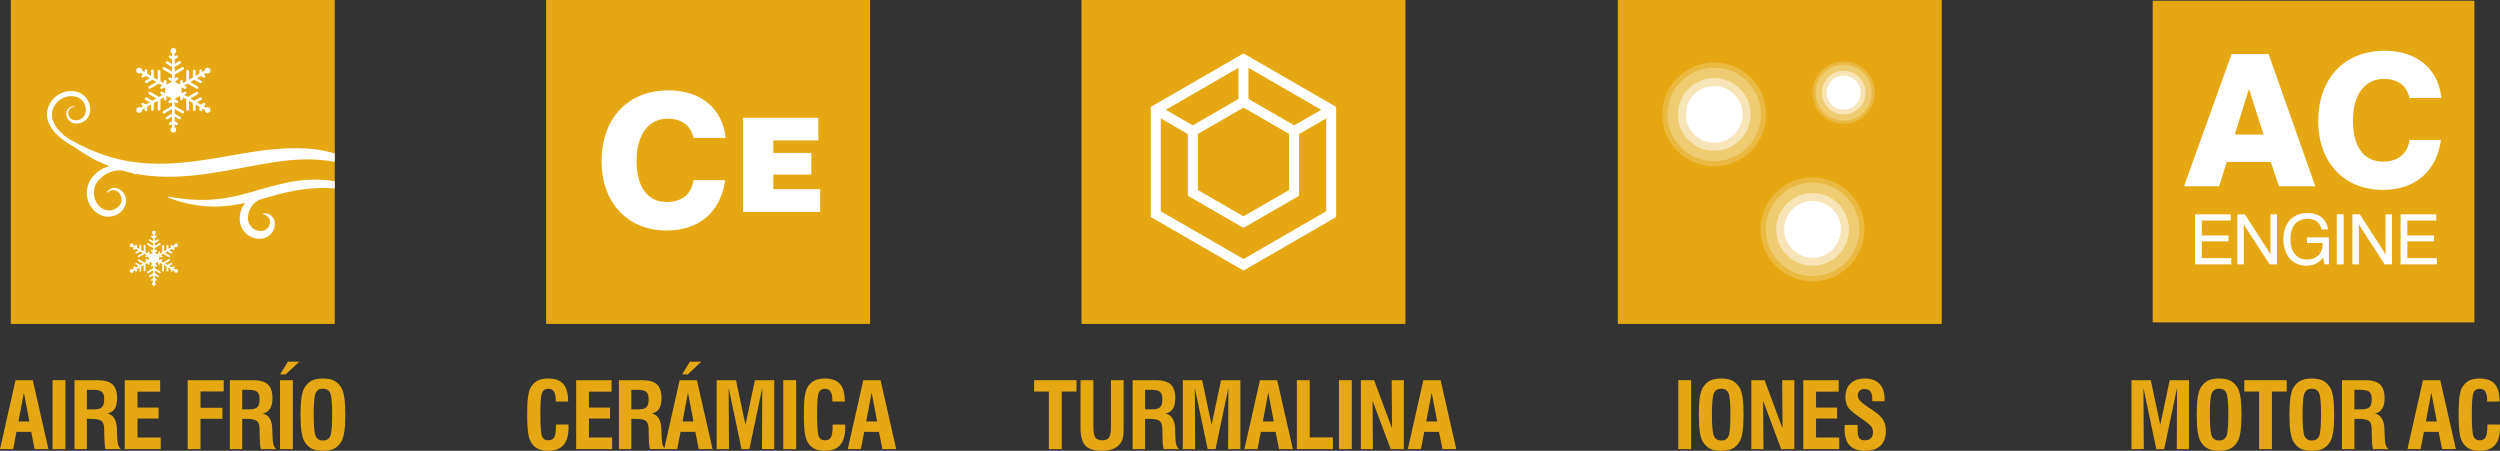 <!-- Generator: Adobe Illustrator 20.1.0, SVG Export Plug-In  -->
<svg version="1.1"
	 xmlns="http://www.w3.org/2000/svg" xmlns:xlink="http://www.w3.org/1999/xlink" xmlns:a="http://ns.adobe.com/AdobeSVGViewerExtensions/3.0/"
	 x="0px" y="0px" width="395.981px" height="71.404px" viewBox="0 0 395.981 71.404"
	 style="enable-background:new 0 0 395.981 71.404;" xml:space="preserve">
<rect x="0" y="0" width="395.981" height="71.404" fill="#333333" stroke="none"/>
<style type="text/css">
	.st0{fill:#E5A812;}
	.st1{fill:#FFFFFF;}
	.st2{fill:none;stroke:#FFFFFF;stroke-width:1.581;stroke-miterlimit:10;}
	.st3{opacity:0.2;}
	.st4{clip-path:url(#SVGID_20_);}
	.st5{clip-path:url(#SVGID_21_);fill:#FFFFFF;}
	.st6{opacity:0.25;}
	.st7{clip-path:url(#SVGID_22_);}
	.st8{clip-path:url(#SVGID_23_);fill:#FFFFFF;}
	.st9{opacity:0.5;}
	.st10{clip-path:url(#SVGID_24_);}
	.st11{clip-path:url(#SVGID_25_);fill:#FFFFFF;}
	.st12{clip-path:url(#SVGID_26_);}
	.st13{clip-path:url(#SVGID_27_);fill:#FFFFFF;}
	.st14{clip-path:url(#SVGID_28_);}
	.st15{clip-path:url(#SVGID_29_);fill:#FFFFFF;}
	.st16{clip-path:url(#SVGID_30_);}
	.st17{clip-path:url(#SVGID_31_);fill:#FFFFFF;}
	.st18{clip-path:url(#SVGID_32_);}
	.st19{clip-path:url(#SVGID_33_);fill:#FFFFFF;}
	.st20{clip-path:url(#SVGID_34_);}
	.st21{clip-path:url(#SVGID_35_);fill:#FFFFFF;}
	.st22{clip-path:url(#SVGID_36_);}
	.st23{clip-path:url(#SVGID_37_);fill:#FFFFFF;}
	.st24{fill:none;}
	.st25{clip-path:url(#SVGID_38_);fill:#FFFFFF;}
	.st26{clip-path:url(#SVGID_40_);}
	.st27{clip-path:url(#SVGID_42_);fill:#FFFFFF;}
	.st28{clip-path:url(#SVGID_44_);}
	.st29{clip-path:url(#SVGID_46_);fill:#FFFFFF;}
	.st30{clip-path:url(#SVGID_48_);}
	.st31{clip-path:url(#SVGID_50_);fill:#FFFFFF;}
	.st32{clip-path:url(#SVGID_52_);}
	.st33{clip-path:url(#SVGID_54_);fill:#FFFFFF;}
	.st34{clip-path:url(#SVGID_56_);}
	.st35{clip-path:url(#SVGID_58_);fill:#FFFFFF;}
	.st36{clip-path:url(#SVGID_60_);}
	.st37{clip-path:url(#SVGID_62_);fill:#FFFFFF;}
	.st38{clip-path:url(#SVGID_64_);}
	.st39{clip-path:url(#SVGID_66_);fill:#FFFFFF;}
	.st40{clip-path:url(#SVGID_68_);}
	.st41{clip-path:url(#SVGID_70_);fill:#FFFFFF;}
	.st42{clip-path:url(#SVGID_72_);}
	.st43{clip-path:url(#SVGID_74_);fill:#FFFFFF;}
	.st44{clip-path:url(#SVGID_76_);fill:#FFFFFF;}
</style>
<defs>
</defs>
<g>
	<g>
		<g>
			<rect x="86.504" class="st0" width="51.315" height="51.309"/>
			<g>
				<path class="st1" d="M105.579,36.508c-6.128,0-10.291-4.364-10.291-10.963c0-6.832,4.163-11.229,10.614-11.229
					c5.101,0,8.56,2.873,9.031,7.534h-5.075c-0.5-2.021-1.876-3.048-4.134-3.048c-2.929,0-4.897,2.432-4.897,6.684
					c0,4.222,1.823,6.506,4.752,6.506c2.432,0,3.93-1.198,4.279-3.456h5.015C114.14,33.605,110.736,36.508,105.579,36.508z"/>
			</g>
			<g>
				<path class="st1" d="M117.704,33.573V18.664h11.914v3.574h-7.128v1.981h6.023v3.423h-6.023v2.311h7.418v3.62H117.704z"/>
			</g>
		</g>
		<g>
			<path class="st0" d="M88.064,67.247h1.981c0,0.046,0,0.118,0.006,0.211c0.003,0.092,0.003,0.164,0.003,0.214
				c0,1.267-0.263,2.202-0.8,2.814c-0.53,0.612-1.343,0.918-2.442,0.918c-0.52,0-0.965-0.069-1.336-0.201
				c-0.375-0.138-0.698-0.345-0.968-0.629c-0.369-0.378-0.629-0.898-0.78-1.563c-0.148-0.658-0.227-1.813-0.227-3.459
				c0-1.122,0.046-2.021,0.135-2.685c0.092-0.665,0.227-1.159,0.418-1.485c0.296-0.5,0.658-0.862,1.093-1.089
				c0.434-0.224,0.994-0.339,1.666-0.339c1.109,0,1.912,0.289,2.416,0.869c0.507,0.576,0.757,1.504,0.763,2.778h-1.971v-0.263
				c0-0.589-0.095-1.03-0.286-1.323c-0.191-0.289-0.484-0.434-0.876-0.434c-0.487,0-0.819,0.201-1,0.606
				c-0.178,0.402-0.264,1.511-0.264,3.331c0,1.968,0.086,3.166,0.257,3.591c0.175,0.425,0.503,0.635,0.991,0.635
				c0.454,0,0.773-0.164,0.951-0.497c0.178-0.336,0.27-0.951,0.27-1.846V67.247z"/>
			<path class="st0" d="M91.26,71.141V60.217h5.608v1.817h-3.584v2.528h3.337v1.728h-3.337v3.008h3.67v1.843H91.26z"/>
			<path class="st0" d="M98.029,71.141V60.217h3.646c1.099,0,1.896,0.224,2.38,0.671c0.484,0.448,0.727,1.179,0.727,2.186
				c0,0.711-0.128,1.27-0.388,1.678c-0.264,0.411-0.645,0.652-1.152,0.724c0.968,0.253,1.468,1.066,1.514,2.445
				c0,0.059,0,0.109,0,0.142l0.056,1.448c0.017,0.408,0.069,0.741,0.155,0.987c0.086,0.25,0.217,0.461,0.395,0.642h-2.409
				c-0.059-0.184-0.099-0.401-0.125-0.648c-0.03-0.25-0.053-0.599-0.059-1.053l-0.026-1.146v-0.289c0-0.632-0.138-1.066-0.408-1.303
				c-0.27-0.237-0.816-0.356-1.645-0.356h-0.691v4.795H98.029z M99.998,64.835h1.165c0.592,0,1.001-0.115,1.234-0.352
				c0.227-0.237,0.345-0.662,0.345-1.271c0-0.543-0.125-0.925-0.378-1.142c-0.253-0.22-0.707-0.326-1.369-0.326h-0.997V64.835z"/>
			<path class="st0" d="M105.191,71.141l2.462-10.923h2.731l2.481,10.923h-2.192l-0.54-2.741h-2.34l-0.527,2.741H105.191z
				 M108.041,59.302l1.238-2.021h1.813l-2.162,2.021H108.041z M108.113,66.76h1.731l-0.876-4.584L108.113,66.76z"/>
			<path class="st0" d="M113.514,71.141V60.217h3.064l1.497,7.076l1.498-7.076h3.064v10.923h-1.945l0.043-9.686l-2.037,9.686h-1.247
				l-2.037-9.686l0.053,9.686H113.514z"/>
			<path class="st0" d="M124.069,71.141V60.217h2.04v10.923H124.069z"/>
			<path class="st0" d="M131.885,67.247h1.978c0,0.046,0.003,0.118,0.007,0.211c0.006,0.092,0.01,0.164,0.01,0.214
				c0,1.267-0.267,2.202-0.8,2.814c-0.53,0.612-1.343,0.918-2.442,0.918c-0.52,0-0.968-0.069-1.343-0.201
				c-0.375-0.138-0.691-0.345-0.961-0.629c-0.369-0.378-0.632-0.898-0.783-1.563c-0.148-0.658-0.224-1.813-0.224-3.459
				c0-1.122,0.043-2.021,0.131-2.685c0.092-0.665,0.231-1.159,0.421-1.485c0.293-0.5,0.658-0.862,1.093-1.089
				c0.434-0.224,0.987-0.339,1.666-0.339c1.106,0,1.912,0.289,2.416,0.869c0.503,0.576,0.757,1.504,0.76,2.778h-1.972v-0.263
				c0-0.589-0.095-1.03-0.286-1.323c-0.194-0.289-0.484-0.434-0.875-0.434c-0.487,0-0.82,0.201-0.997,0.606
				c-0.178,0.402-0.267,1.511-0.267,3.331c0,1.968,0.089,3.166,0.26,3.591c0.171,0.425,0.5,0.635,0.987,0.635
				c0.454,0,0.773-0.164,0.954-0.497c0.178-0.336,0.267-0.951,0.267-1.846V67.247z"/>
			<path class="st0" d="M134.278,71.141l2.462-10.923h2.732l2.481,10.923h-2.189l-0.54-2.741h-2.34l-0.527,2.741H134.278z
				 M137.2,66.76h1.731l-0.869-4.584L137.2,66.76z"/>
		</g>
	</g>
	<line class="st2" x1="189.602" y1="30.15" x2="183.069" y2="33.921"/>
	<line class="st2" x1="196.957" y1="34.395" x2="196.957" y2="41.942"/>
	<line class="st2" x1="204.313" y1="30.15" x2="210.846" y2="33.921"/>
	<g>
		<g>
			<rect x="171.303" class="st0" width="51.309" height="51.309"/>
			<polygon class="st2" points="210.846,33.921 196.957,41.942 183.069,33.921 183.069,17.39 196.957,9.37 210.846,17.39 			"/>
			<polygon class="st2" points="204.974,30.555 196.957,35.179 188.94,30.555 188.94,20.757 196.957,16.13 204.974,20.757 			"/>
			<line class="st2" x1="204.313" y1="21.159" x2="210.846" y2="17.39"/>
			<line class="st2" x1="196.957" y1="16.916" x2="196.957" y2="9.37"/>
			<line class="st2" x1="189.602" y1="21.159" x2="183.069" y2="17.39"/>
		</g>
		<g>
			<path class="st0" d="M166.136,71.141v-9.12h-2.337v-1.804h6.714v1.804h-2.343v9.12H166.136z"/>
			<path class="st0" d="M171.148,60.217h2.037v7.366c0,0.839,0.102,1.408,0.306,1.711c0.207,0.296,0.569,0.448,1.096,0.448
				c0.52,0,0.882-0.151,1.083-0.454c0.201-0.303,0.299-0.882,0.299-1.738v-7.333h2.008v7.54c0,0.734-0.039,1.267-0.125,1.606
				c-0.079,0.339-0.217,0.635-0.415,0.892c-0.29,0.382-0.678,0.672-1.162,0.862c-0.484,0.191-1.053,0.286-1.715,0.286
				c-1.251,0-2.133-0.273-2.646-0.813c-0.51-0.54-0.767-1.485-0.767-2.834V60.217z"/>
			<path class="st0" d="M179.399,71.141V60.217h3.647c1.099,0,1.896,0.224,2.383,0.671c0.481,0.448,0.724,1.179,0.724,2.186
				c0,0.711-0.132,1.27-0.388,1.678c-0.263,0.411-0.645,0.652-1.152,0.724c0.964,0.253,1.468,1.066,1.514,2.445
				c0,0.059,0,0.109,0,0.142l0.053,1.448c0.023,0.408,0.072,0.741,0.158,0.987c0.086,0.25,0.217,0.461,0.395,0.642h-2.409
				c-0.056-0.184-0.099-0.401-0.128-0.648c-0.03-0.25-0.049-0.599-0.056-1.053l-0.026-1.146v-0.289c0-0.632-0.138-1.066-0.408-1.303
				c-0.267-0.237-0.816-0.356-1.646-0.356h-0.691v4.795H179.399z M181.367,64.835h1.168c0.589,0,1.001-0.115,1.228-0.352
				c0.234-0.237,0.349-0.662,0.349-1.271c0-0.543-0.128-0.925-0.378-1.142c-0.25-0.22-0.708-0.326-1.369-0.326h-0.997V64.835z"/>
			<path class="st0" d="M187.35,71.141V60.217h3.061l1.494,7.076l1.501-7.076h3.061v10.923h-1.942l0.043-9.686l-2.037,9.686h-1.247
				l-2.034-9.686l0.049,9.686H187.35z"/>
			<path class="st0" d="M197.105,71.141l2.462-10.923h2.728l2.485,10.923h-2.192l-0.54-2.741h-2.343l-0.523,2.741H197.105z
				 M200.025,66.76h1.731l-0.872-4.584L200.025,66.76z"/>
			<path class="st0" d="M205.412,71.141V60.217h2.04v9.064h3.67v1.859H205.412z"/>
			<path class="st0" d="M212.08,71.141V60.217h2.034v10.923H212.08z"/>
			<path class="st0" d="M215.552,71.141V60.217h2.09l2.847,7.642l-0.056-7.642h1.922v10.923h-2.08l-2.867-7.652l0.056,7.652H215.552
				z"/>
			<path class="st0" d="M222.987,71.141l2.462-10.923h2.732l2.482,10.923h-2.192l-0.54-2.741h-2.34l-0.523,2.741H222.987z
				 M225.909,66.76h1.731l-0.872-4.584L225.909,66.76z"/>
		</g>
	</g>
	<g>
		<g>
			<rect x="256.25" class="st0" width="51.306" height="51.309"/>
			<g class="st3">
				<g>
					<defs>
						<rect id="SVGID_18_" x="278.873" y="28.109" width="16.442" height="16.442"/>
					</defs>
					<clipPath id="SVGID_20_">
						<use xlink:href="#SVGID_18_"  style="overflow:visible;"/>
					</clipPath>
					<g class="st4">
						<defs>
							<rect id="SVGID_19_" x="278.873" y="28.109" width="16.442" height="16.442"/>
						</defs>
						<clipPath id="SVGID_21_">
							<use xlink:href="#SVGID_19_"  style="overflow:visible;"/>
						</clipPath>
						<path class="st5" d="M295.316,36.33c0,4.539-3.68,8.221-8.218,8.221c-4.545,0-8.228-3.683-8.228-8.221
							c0-4.545,3.683-8.221,8.228-8.221C291.636,28.109,295.316,31.786,295.316,36.33"/>
					</g>
				</g>
			</g>
			<g class="st6">
				<g>
					<defs>
						<rect id="SVGID_16_" x="279.686" y="28.919" width="14.82" height="14.823"/>
					</defs>
					<clipPath id="SVGID_22_">
						<use xlink:href="#SVGID_16_"  style="overflow:visible;"/>
					</clipPath>
					<g class="st7">
						<defs>
							<rect id="SVGID_17_" x="279.686" y="28.919" width="14.82" height="14.823"/>
						</defs>
						<clipPath id="SVGID_23_">
							<use xlink:href="#SVGID_17_"  style="overflow:visible;"/>
						</clipPath>
						<path class="st8" d="M294.506,36.33c0,4.094-3.321,7.412-7.408,7.412c-4.101,0-7.418-3.318-7.418-7.412
							c0-4.094,3.318-7.412,7.418-7.412C291.186,28.919,294.506,32.236,294.506,36.33"/>
					</g>
				</g>
			</g>
			<g class="st9">
				<g>
					<defs>
						<rect id="SVGID_14_" x="281.338" y="30.574" width="11.512" height="11.516"/>
					</defs>
					<clipPath id="SVGID_24_">
						<use xlink:href="#SVGID_14_"  style="overflow:visible;"/>
					</clipPath>
					<g class="st10">
						<defs>
							<rect id="SVGID_15_" x="281.338" y="30.574" width="11.512" height="11.516"/>
						</defs>
						<clipPath id="SVGID_25_">
							<use xlink:href="#SVGID_15_"  style="overflow:visible;"/>
						</clipPath>
						<path class="st11" d="M292.851,36.33c0,3.176-2.577,5.76-5.753,5.76c-3.186,0-5.763-2.584-5.763-5.76
							c0-3.182,2.577-5.756,5.763-5.756C290.274,30.574,292.851,33.148,292.851,36.33"/>
					</g>
				</g>
			</g>
			<path class="st1" d="M291.587,36.33c0,2.482-2.014,4.496-4.489,4.496c-2.485,0-4.496-2.014-4.496-4.496
				c0-2.481,2.011-4.492,4.496-4.492C289.573,31.838,291.587,33.849,291.587,36.33"/>
			<g class="st3">
				<g>
					<defs>
						<rect id="SVGID_12_" x="287.098" y="9.745" width="9.86" height="9.86"/>
					</defs>
					<clipPath id="SVGID_26_">
						<use xlink:href="#SVGID_12_"  style="overflow:visible;"/>
					</clipPath>
					<g class="st12">
						<defs>
							<rect id="SVGID_13_" x="287.098" y="9.745" width="9.86" height="9.86"/>
						</defs>
						<clipPath id="SVGID_27_">
							<use xlink:href="#SVGID_13_"  style="overflow:visible;"/>
						</clipPath>
						<path class="st13" d="M296.958,14.672c0,2.722-2.211,4.933-4.933,4.933s-4.927-2.211-4.927-4.933s2.205-4.927,4.927-4.927
							S296.958,11.95,296.958,14.672"/>
					</g>
				</g>
			</g>
			<g class="st6">
				<g>
					<defs>
						<rect id="SVGID_10_" x="287.578" y="10.229" width="8.893" height="8.889"/>
					</defs>
					<clipPath id="SVGID_28_">
						<use xlink:href="#SVGID_10_"  style="overflow:visible;"/>
					</clipPath>
					<g class="st14">
						<defs>
							<rect id="SVGID_11_" x="287.578" y="10.229" width="8.893" height="8.889"/>
						</defs>
						<clipPath id="SVGID_29_">
							<use xlink:href="#SVGID_11_"  style="overflow:visible;"/>
						</clipPath>
						<path class="st15" d="M296.471,14.672c0,2.455-1.988,4.446-4.45,4.446c-2.449,0-4.443-1.991-4.443-4.446
							c0-2.452,1.994-4.443,4.443-4.443C294.483,10.229,296.471,12.22,296.471,14.672"/>
					</g>
				</g>
			</g>
			<g class="st9">
				<g>
					<defs>
						<rect id="SVGID_8_" x="288.575" y="11.222" width="6.902" height="6.902"/>
					</defs>
					<clipPath id="SVGID_30_">
						<use xlink:href="#SVGID_8_"  style="overflow:visible;"/>
					</clipPath>
					<g class="st16">
						<defs>
							<rect id="SVGID_9_" x="288.575" y="11.222" width="6.902" height="6.902"/>
						</defs>
						<clipPath id="SVGID_31_">
							<use xlink:href="#SVGID_9_"  style="overflow:visible;"/>
						</clipPath>
						<path class="st17" d="M295.477,14.672c0,1.909-1.543,3.452-3.452,3.452c-1.906,0-3.449-1.544-3.449-3.452
							c0-1.906,1.544-3.449,3.449-3.449C293.934,11.222,295.477,12.766,295.477,14.672"/>
					</g>
				</g>
			</g>
			<path class="st1" d="M294.72,14.672c0,1.484-1.208,2.695-2.695,2.695c-1.491,0-2.695-1.211-2.695-2.695
				c0-1.488,1.204-2.692,2.695-2.692C293.512,11.979,294.72,13.184,294.72,14.672"/>
			<g class="st3">
				<g>
					<defs>
						<rect id="SVGID_6_" x="263.297" y="9.903" width="16.442" height="16.442"/>
					</defs>
					<clipPath id="SVGID_32_">
						<use xlink:href="#SVGID_6_"  style="overflow:visible;"/>
					</clipPath>
					<g class="st18">
						<defs>
							<rect id="SVGID_7_" x="263.297" y="9.903" width="16.442" height="16.442"/>
						</defs>
						<clipPath id="SVGID_33_">
							<use xlink:href="#SVGID_7_"  style="overflow:visible;"/>
						</clipPath>
						<path class="st19" d="M279.739,18.124c0,4.539-3.679,8.221-8.221,8.221c-4.539,0-8.221-3.683-8.221-8.221
							c0-4.542,3.683-8.221,8.221-8.221C276.059,9.903,279.739,13.582,279.739,18.124"/>
					</g>
				</g>
			</g>
			<g class="st6">
				<g>
					<defs>
						<rect id="SVGID_4_" x="264.109" y="10.716" width="14.82" height="14.82"/>
					</defs>
					<clipPath id="SVGID_34_">
						<use xlink:href="#SVGID_4_"  style="overflow:visible;"/>
					</clipPath>
					<g class="st20">
						<defs>
							<rect id="SVGID_5_" x="264.109" y="10.713" width="14.82" height="14.823"/>
						</defs>
						<clipPath id="SVGID_35_">
							<use xlink:href="#SVGID_5_"  style="overflow:visible;"/>
						</clipPath>
						<path class="st21" d="M278.929,18.124c0,4.094-3.321,7.412-7.412,7.412c-4.094,0-7.412-3.318-7.412-7.412
							c0-4.094,3.318-7.409,7.412-7.409C275.609,10.716,278.929,14.03,278.929,18.124"/>
					</g>
				</g>
			</g>
			<g class="st9">
				<g>
					<defs>
						<rect id="SVGID_2_" x="265.765" y="12.371" width="11.512" height="11.512"/>
					</defs>
					<clipPath id="SVGID_36_">
						<use xlink:href="#SVGID_2_"  style="overflow:visible;"/>
					</clipPath>
					<g class="st22">
						<defs>
							<rect id="SVGID_3_" x="265.765" y="12.371" width="11.512" height="11.512"/>
						</defs>
						<clipPath id="SVGID_37_">
							<use xlink:href="#SVGID_3_"  style="overflow:visible;"/>
						</clipPath>
						<path class="st23" d="M277.277,18.124c0,3.179-2.58,5.76-5.76,5.76c-3.179,0-5.76-2.58-5.76-5.76s2.581-5.753,5.76-5.753
							C274.697,12.371,277.277,14.945,277.277,18.124"/>
					</g>
				</g>
			</g>
			<path class="st1" d="M276.013,18.124c0,2.485-2.017,4.489-4.496,4.489c-2.481,0-4.489-2.004-4.489-4.489
				c0-2.481,2.008-4.489,4.489-4.489C273.996,13.635,276.013,15.643,276.013,18.124"/>
		</g>
		<g>
			<path class="st0" d="M265.827,71.141V60.217h2.034v10.923H265.827z"/>
			<path class="st0" d="M269.082,65.681c0-1.158,0.053-2.083,0.161-2.778c0.109-0.691,0.28-1.211,0.51-1.563
				c0.316-0.497,0.694-0.852,1.132-1.063c0.441-0.214,1.02-0.323,1.738-0.323s1.297,0.109,1.735,0.323
				c0.438,0.211,0.82,0.566,1.142,1.063c0.23,0.359,0.398,0.885,0.507,1.577c0.105,0.691,0.158,1.613,0.158,2.764
				c0,1.149-0.056,2.067-0.164,2.761c-0.105,0.694-0.276,1.221-0.5,1.576c-0.323,0.5-0.704,0.856-1.142,1.066
				c-0.438,0.211-1.017,0.319-1.735,0.319s-1.296-0.109-1.738-0.319c-0.438-0.211-0.816-0.566-1.132-1.066
				c-0.231-0.349-0.402-0.869-0.51-1.56C269.135,67.761,269.082,66.839,269.082,65.681z M271.156,65.681
				c0,1.797,0.105,2.929,0.316,3.393s0.599,0.698,1.165,0.698c0.556,0,0.938-0.227,1.142-0.681c0.207-0.457,0.306-1.593,0.306-3.41
				c0-1.816-0.099-2.955-0.309-3.419c-0.207-0.464-0.592-0.695-1.152-0.695c-0.563,0-0.948,0.231-1.155,0.695
				C271.261,62.725,271.156,63.864,271.156,65.681z"/>
			<path class="st0" d="M277.402,71.141V60.217h2.093l2.844,7.642l-0.053-7.642h1.922v10.923h-2.08l-2.864-7.652l0.053,7.652
				H277.402z"/>
			<path class="st0" d="M285.63,71.141V60.217h5.608v1.817h-3.591v2.528h3.341v1.728h-3.341v3.008h3.676v1.843H285.63z"/>
			<path class="st0" d="M292.193,67.303h2.037v0.701c0,0.671,0.082,1.132,0.253,1.376c0.164,0.243,0.454,0.362,0.865,0.362
				c0.431,0,0.757-0.105,0.984-0.323c0.224-0.217,0.336-0.54,0.336-0.968c0-0.326-0.079-0.606-0.234-0.839
				c-0.155-0.234-0.497-0.537-1.014-0.905l-1.043-0.737c-0.898-0.625-1.468-1.139-1.711-1.547c-0.244-0.405-0.365-0.915-0.365-1.53
				c0-0.918,0.273-1.636,0.813-2.156c0.546-0.52,1.293-0.783,2.251-0.783c1.01,0,1.787,0.276,2.323,0.833
				c0.54,0.553,0.81,1.346,0.81,2.383c0,0.102,0,0.184-0.003,0.24c-0.003,0.059-0.003,0.109-0.01,0.148h-1.929v-0.289
				c0-0.589-0.099-1.017-0.293-1.271c-0.194-0.253-0.51-0.378-0.958-0.378c-0.326,0-0.579,0.092-0.77,0.283
				c-0.184,0.191-0.276,0.458-0.276,0.797c0,0.461,0.415,0.968,1.254,1.527l0.023,0.013l1.119,0.76
				c0.796,0.53,1.34,1.03,1.622,1.497c0.286,0.474,0.425,1.073,0.425,1.797c0,0.994-0.283,1.761-0.849,2.3
				c-0.566,0.537-1.379,0.81-2.432,0.81c-1.096,0-1.916-0.283-2.452-0.853c-0.533-0.566-0.803-1.435-0.803-2.597
				c0-0.122,0.006-0.326,0.026-0.609V67.303z"/>
		</g>
	</g>
	<g>
		<g>
			<g>
				<path class="st24" d="M53.017,25.654c0,14.11-11.544,25.654-25.653,25.654S1.711,39.764,1.711,25.654S13.255,0,27.364,0
					S53.017,11.544,53.017,25.654z"/>
			</g>
			<g>
				<defs>
					<rect id="SVGID_1_" x="1.711" y="0" width="51.309" height="51.309"/>
				</defs>
				<use xlink:href="#SVGID_1_"  style="overflow:visible;fill:#E5A812;"/>
				<clipPath id="SVGID_38_">
					<use xlink:href="#SVGID_1_"  style="overflow:visible;"/>
				</clipPath>
				<path class="st25" d="M57.364,30.515c-2.554-0.533-5.075-0.862-7.602-0.694c-2.521,0.155-4.989,0.727-7.484,1.464
					c-2.501,0.665-5.114,1.356-7.807,1.425c-2.682,0.072-5.338-0.438-7.783-1.396c-0.043-0.017-0.063-0.062-0.05-0.105
					c0.017-0.036,0.059-0.056,0.092-0.05c2.573,0.441,5.147,0.671,7.668,0.378c2.521-0.253,4.97-0.964,7.467-1.721
					c2.514-0.678,5.144-1.369,7.846-1.363c2.689-0.033,5.374,0.53,7.81,1.474c0.158,0.059,0.244,0.227,0.188,0.385
					C57.66,30.456,57.505,30.535,57.364,30.515"/>
				<path class="st25" d="M55.702,26.348c-3.706-1.287-7.599-1.307-11.45-0.78c-3.851,0.54-7.728,1.438-11.73,1.998
					c-3.989,0.543-8.188,0.701-12.207-0.3c-2.001-0.497-3.927-1.234-5.727-2.189c-1.777-1-3.439-2.169-4.914-3.538
					c-0.046-0.043-0.046-0.122-0.006-0.171c0.043-0.039,0.109-0.049,0.158-0.02c3.377,2.097,7.02,3.656,10.828,4.239
					c3.808,0.602,7.681,0.352,11.552-0.234c3.877-0.553,7.777-1.465,11.841-1.768c2.024-0.151,4.088-0.181,6.138,0.096
					c2.031,0.316,4.065,0.885,5.852,1.853l0.016,0.013c0.217,0.115,0.296,0.378,0.181,0.595
					C56.13,26.338,55.902,26.424,55.702,26.348"/>
				<path class="st25" d="M14.388,24.291c-2.077-0.612-4.111-1.603-5.651-3.261c-0.734-0.82-1.418-1.916-1.287-3.183
					c0.115-1.201,0.849-2.31,1.889-2.912c1.03-0.599,2.376-0.744,3.482-0.132c1.093,0.609,1.698,1.942,1.389,3.159
					c-0.293,1.251-1.81,2.008-2.936,1.392c-0.566-0.316-0.843-0.971-0.744-1.56c0.066-0.612,0.711-1.063,1.271-0.918
					c0.026,0.003,0.039,0.026,0.036,0.053c-0.003,0.02-0.026,0.033-0.049,0.033c-0.53-0.053-0.987,0.382-0.984,0.866
					c-0.03,0.484,0.273,0.938,0.675,1.122c0.865,0.401,1.955-0.26,2.077-1.152c0.194-0.889-0.289-1.902-1.109-2.314
					c-0.803-0.418-1.883-0.299-2.695,0.158c-0.826,0.467-1.418,1.343-1.517,2.287c-0.105,0.915,0.369,1.869,1.027,2.639
					c1.366,1.54,3.245,2.679,5.229,3.41c0.086,0.033,0.128,0.125,0.096,0.211C14.559,24.272,14.471,24.315,14.388,24.291"/>
				<path class="st25" d="M21.333,27.573c-1.527-0.862-3.403-0.777-4.752,0.118c-0.642,0.441-1.277,1.099-1.521,1.767
					c-0.283,0.708-0.263,1.53,0.039,2.222c0.257,0.668,0.895,1.369,1.527,1.547c0.685,0.24,1.494,0.059,2.06-0.434
					c0.303-0.253,0.497-0.586,0.546-0.915c0.072-0.356,0-0.751-0.191-1.073c-0.326-0.721-1.382-0.961-2.014-0.299
					c-0.026,0.023-0.059,0.023-0.086,0.003c-0.02-0.02-0.026-0.053-0.013-0.079c0.25-0.401,0.737-0.684,1.257-0.671
					c0.537,0.01,1.001,0.309,1.33,0.714c0.316,0.411,0.481,0.958,0.438,1.491c-0.046,0.573-0.306,1.086-0.662,1.448
					c-0.717,0.796-1.922,1.086-2.955,0.793c-1.119-0.345-1.817-1.116-2.271-2.086c-0.408-0.971-0.415-2.09-0.02-3.057
					c0.428-1.02,1.132-1.705,2.014-2.225c1.724-1.027,4.041-0.856,5.503,0.359l0.02,0.016c0.095,0.076,0.112,0.217,0.033,0.309
					C21.543,27.606,21.425,27.625,21.333,27.573"/>
				<path class="st25" d="M42.126,31.285c-1.168,0.211-2.096,0.918-2.541,1.863c-0.431,0.941-0.467,2.08,0.194,2.745
					c0.547,0.717,1.83,0.938,2.452,0.388c0.356-0.283,0.586-0.767,0.526-1.283c-0.013-0.431-0.448-0.928-1.03-1.034
					c-0.043-0.006-0.072-0.043-0.066-0.085c0.003-0.03,0.03-0.053,0.063-0.059c0.658-0.128,1.435,0.256,1.721,1.05
					c0.211,0.695,0.033,1.54-0.484,2.136c-1.204,1.297-3.143,0.935-4.186-0.217c-0.514-0.573-0.81-1.389-0.81-2.139
					c0.006-0.728,0.164-1.478,0.573-2.087c0.731-1.257,2.228-1.984,3.548-1.81l0.02,0.003c0.148,0.023,0.253,0.155,0.234,0.3
					C42.323,31.173,42.238,31.262,42.126,31.285"/>
			</g>
			<path class="st1" d="M32.873,11.666l0.431-0.247v-0.498l-0.431-0.25l-0.428,0.25v0.25l-0.428,0.247v-0.22
				c0-0.117-0.095-0.217-0.211-0.217c-0.122,0-0.217,0.1-0.217,0.217v0.467l-0.617,0.356l0.017-0.778
				c0-0.12-0.095-0.217-0.209-0.217c-0.12-0.003-0.217,0.086-0.22,0.206l-0.022,1.04l-0.606,0.35v-1.34
				c0-0.122-0.095-0.214-0.214-0.214s-0.214,0.092-0.214,0.214v1.588l-0.534,0.309v-0.284c0-0.117-0.095-0.214-0.214-0.214
				s-0.214,0.097-0.214,0.214v0.528l-0.873-0.501l0.462-0.267c0.1-0.056,0.139-0.189,0.078-0.295
				c-0.061-0.097-0.192-0.134-0.295-0.072l-0.245,0.139v-0.62l1.379-0.79c0.1-0.064,0.139-0.192,0.075-0.292
				c-0.058-0.106-0.186-0.136-0.292-0.078l-1.162,0.67v-0.704l0.89-0.534c0.1-0.064,0.133-0.195,0.072-0.295
				c-0.061-0.1-0.192-0.134-0.295-0.072l-0.667,0.403V9.403l0.406-0.233c0.1-0.058,0.139-0.189,0.078-0.292
				c-0.056-0.103-0.189-0.136-0.289-0.078l-0.194,0.108V8.416l0.217-0.125V7.79l-0.428-0.245L27.028,7.79v0.501l0.217,0.125v0.492
				L27.053,8.8c-0.103-0.058-0.233-0.025-0.292,0.078C26.7,8.981,26.736,9.111,26.839,9.17l0.406,0.233v0.715l-0.673-0.403
				c-0.095-0.061-0.228-0.028-0.289,0.072c-0.061,0.1-0.028,0.231,0.072,0.295l0.89,0.534v0.704l-1.165-0.67
				c-0.103-0.058-0.231-0.028-0.292,0.078c-0.058,0.1-0.022,0.228,0.078,0.292l1.379,0.79v0.62L27,12.289
				c-0.106-0.061-0.234-0.025-0.295,0.072c-0.061,0.106-0.022,0.239,0.078,0.295l0.462,0.267l-0.873,0.501v-0.528
				c0-0.117-0.095-0.214-0.214-0.214c-0.114,0-0.214,0.097-0.214,0.214v0.284L25.41,12.87v-1.588c0-0.122-0.095-0.214-0.214-0.214
				c-0.117,0-0.214,0.092-0.214,0.214v1.34l-0.612-0.35l-0.017-1.04c0-0.12-0.1-0.209-0.214-0.206c-0.12,0-0.214,0.097-0.214,0.217
				l0.017,0.778l-0.617-0.356v-0.467c0-0.117-0.097-0.217-0.212-0.217c-0.122,0-0.214,0.1-0.214,0.217v0.22l-0.431-0.247v-0.25
				l-0.431-0.25l-0.428,0.25v0.498l0.428,0.247l0.214-0.125l0.434,0.247l-0.189,0.108c-0.103,0.058-0.139,0.192-0.081,0.292
				c0.058,0.103,0.192,0.136,0.289,0.078l0.409-0.234l0.615,0.356l-0.681,0.378c-0.103,0.058-0.139,0.183-0.083,0.289
				s0.184,0.142,0.295,0.083l0.901-0.501l0.612,0.356l-1.162,0.667c-0.106,0.061-0.139,0.189-0.081,0.295
				c0.064,0.1,0.192,0.134,0.295,0.072l1.373-0.795l0.537,0.314l-0.245,0.142c-0.1,0.056-0.139,0.186-0.083,0.289
				c0.061,0.106,0.195,0.136,0.295,0.078l0.459-0.267v1.012l-0.459-0.267c-0.1-0.061-0.233-0.022-0.295,0.081
				c-0.056,0.097-0.017,0.231,0.083,0.286l0.245,0.142l-0.537,0.311l-1.373-0.792c-0.103-0.061-0.231-0.028-0.295,0.078
				c-0.059,0.1-0.025,0.233,0.081,0.289l1.162,0.673l-0.612,0.35l-0.901-0.501c-0.111-0.061-0.239-0.017-0.295,0.083
				c-0.056,0.103-0.019,0.233,0.083,0.289l0.681,0.375l-0.615,0.356l-0.409-0.231c-0.097-0.061-0.231-0.022-0.289,0.078
				c-0.058,0.103-0.022,0.233,0.081,0.295l0.189,0.106l-0.434,0.25l-0.214-0.128l-0.428,0.25v0.495l0.428,0.25l0.431-0.25v-0.247
				l0.431-0.25v0.222c0,0.117,0.092,0.214,0.214,0.214c0.114,0,0.212-0.097,0.212-0.214v-0.47l0.617-0.356l-0.017,0.778
				c0,0.12,0.095,0.217,0.214,0.223c0.114,0,0.214-0.095,0.214-0.212l0.017-1.04l0.612-0.35v1.346c0,0.117,0.097,0.211,0.214,0.211
				c0.12,0,0.214-0.095,0.214-0.211v-1.59l0.534-0.311v0.284c0,0.119,0.1,0.211,0.214,0.211c0.12,0,0.214-0.092,0.214-0.211V15.17
				l0.873,0.506l-0.462,0.261c-0.1,0.061-0.139,0.189-0.078,0.292c0.061,0.103,0.189,0.136,0.295,0.081l0.245-0.142v0.614
				l-1.379,0.795c-0.1,0.058-0.136,0.192-0.078,0.292c0.061,0.103,0.189,0.136,0.292,0.078l1.165-0.676v0.706l-0.89,0.54
				c-0.1,0.061-0.134,0.189-0.072,0.289c0.058,0.1,0.195,0.134,0.289,0.072l0.673-0.4v0.717l-0.406,0.231
				c-0.103,0.058-0.139,0.189-0.078,0.292c0.058,0.103,0.189,0.136,0.292,0.078l0.192-0.108v0.492l-0.217,0.122v0.501l0.428,0.247
				l0.428-0.247v-0.501l-0.217-0.122v-0.492l0.194,0.108c0.1,0.058,0.233,0.025,0.289-0.078c0.061-0.103,0.022-0.234-0.078-0.292
				l-0.406-0.231v-0.717l0.667,0.4c0.103,0.061,0.234,0.028,0.295-0.072c0.061-0.1,0.028-0.228-0.072-0.289l-0.89-0.54v-0.706
				l1.162,0.676c0.106,0.058,0.233,0.025,0.292-0.078c0.064-0.1,0.025-0.233-0.075-0.292l-1.379-0.795v-0.614l0.245,0.142
				c0.103,0.056,0.233,0.022,0.295-0.081c0.061-0.103,0.022-0.231-0.078-0.292l-0.462-0.261l0.873-0.506v0.528
				c0,0.119,0.095,0.211,0.214,0.211s0.214-0.092,0.214-0.211v-0.284l0.534,0.311v1.59c0,0.117,0.095,0.211,0.214,0.211
				s0.214-0.095,0.214-0.211v-1.346l0.606,0.35l0.022,1.04c0.003,0.117,0.1,0.212,0.22,0.212c0.114-0.006,0.209-0.103,0.209-0.223
				l-0.017-0.778l0.617,0.356v0.47c0,0.117,0.095,0.214,0.217,0.214c0.117,0,0.211-0.097,0.211-0.214v-0.222l0.428,0.25v0.247
				l0.428,0.25l0.431-0.25v-0.495l-0.431-0.25l-0.217,0.128l-0.428-0.25l0.189-0.106c0.106-0.061,0.139-0.192,0.083-0.295
				c-0.061-0.1-0.194-0.139-0.292-0.078l-0.403,0.231l-0.623-0.356l0.684-0.375c0.1-0.056,0.139-0.186,0.083-0.289
				c-0.058-0.1-0.189-0.145-0.289-0.083l-0.907,0.501l-0.612-0.35l1.162-0.673c0.103-0.056,0.139-0.189,0.078-0.289
				c-0.061-0.106-0.189-0.139-0.292-0.078l-1.373,0.792l-0.534-0.311l0.245-0.142c0.103-0.056,0.136-0.189,0.075-0.286
				c-0.058-0.103-0.189-0.142-0.289-0.081l-0.459,0.267v-1.012l0.459,0.267c0.1,0.058,0.231,0.028,0.289-0.078
				c0.061-0.103,0.028-0.233-0.075-0.289l-0.245-0.142l0.534-0.314l1.373,0.795c0.103,0.061,0.231,0.028,0.292-0.072
				c0.061-0.106,0.025-0.233-0.078-0.295l-1.162-0.667l0.612-0.356l0.907,0.501c0.1,0.058,0.231,0.022,0.289-0.083
				c0.056-0.106,0.017-0.231-0.083-0.289l-0.684-0.378l0.623-0.356l0.403,0.234c0.097,0.058,0.231,0.025,0.292-0.078
				c0.056-0.1,0.022-0.233-0.083-0.292l-0.189-0.108l0.428-0.247L32.873,11.666z"/>
			<path class="st1" d="M27.89,39.184l0.28-0.161V38.7l-0.28-0.161L27.61,38.7v0.164l-0.276,0.158v-0.145
				c0-0.072-0.063-0.135-0.138-0.135c-0.079,0-0.138,0.062-0.138,0.135v0.306l-0.408,0.231l0.013-0.503
				c0-0.079-0.059-0.138-0.132-0.138c-0.079-0.007-0.145,0.053-0.145,0.131l-0.013,0.671l-0.395,0.231v-0.869
				c0-0.079-0.059-0.142-0.139-0.142c-0.079,0-0.138,0.063-0.138,0.142v1.027l-0.349,0.204v-0.184c0-0.079-0.066-0.138-0.138-0.138
				c-0.072,0-0.138,0.059-0.138,0.138v0.342l-0.566-0.329l0.296-0.168c0.066-0.043,0.092-0.122,0.053-0.191
				c-0.036-0.063-0.125-0.089-0.191-0.049l-0.158,0.092V39.28l0.895-0.517c0.066-0.036,0.089-0.122,0.046-0.191
				c-0.033-0.063-0.119-0.086-0.188-0.05l-0.754,0.441v-0.461l0.576-0.349c0.069-0.039,0.086-0.125,0.046-0.191
				c-0.036-0.066-0.122-0.086-0.194-0.046L24.51,38.18v-0.467l0.26-0.151c0.069-0.039,0.089-0.119,0.053-0.191
				c-0.036-0.063-0.122-0.086-0.188-0.046L24.51,37.39v-0.316l0.145-0.083v-0.326l-0.283-0.158l-0.276,0.158v0.326l0.135,0.083
				v0.316l-0.119-0.066c-0.069-0.039-0.155-0.017-0.191,0.046c-0.036,0.072-0.017,0.151,0.05,0.191l0.26,0.151v0.467l-0.431-0.263
				c-0.066-0.04-0.148-0.02-0.188,0.046c-0.039,0.066-0.017,0.152,0.046,0.191l0.573,0.349v0.461l-0.751-0.441
				c-0.066-0.036-0.151-0.013-0.187,0.05c-0.039,0.069-0.02,0.155,0.049,0.191l0.889,0.517v0.401l-0.158-0.092
				c-0.062-0.04-0.148-0.013-0.187,0.049c-0.036,0.069-0.013,0.148,0.053,0.191l0.293,0.168l-0.563,0.329v-0.342
				c0-0.079-0.059-0.138-0.138-0.138c-0.076,0-0.138,0.059-0.138,0.138v0.184l-0.349-0.204v-1.027c0-0.079-0.059-0.142-0.139-0.142
				c-0.072,0-0.138,0.063-0.138,0.142v0.869l-0.395-0.231l-0.013-0.671c0-0.079-0.066-0.138-0.138-0.131
				c-0.079,0-0.138,0.059-0.138,0.138l0.01,0.503l-0.401-0.231v-0.306c0-0.072-0.063-0.135-0.142-0.135s-0.138,0.062-0.138,0.135
				v0.145l-0.276-0.158V38.7l-0.277-0.161l-0.28,0.161v0.323l0.28,0.161l0.138-0.082l0.283,0.165l-0.131,0.066
				c-0.063,0.039-0.086,0.128-0.046,0.191c0.033,0.066,0.118,0.092,0.188,0.053l0.26-0.151l0.401,0.231l-0.441,0.247
				c-0.066,0.036-0.092,0.122-0.053,0.188c0.039,0.066,0.118,0.086,0.184,0.056l0.592-0.326l0.395,0.224l-0.754,0.438
				c-0.066,0.043-0.089,0.128-0.056,0.191c0.046,0.063,0.131,0.089,0.194,0.05l0.892-0.514l0.349,0.201l-0.161,0.089
				c-0.062,0.039-0.082,0.125-0.049,0.191c0.039,0.069,0.125,0.089,0.191,0.053l0.296-0.175v0.655l-0.296-0.178
				c-0.066-0.036-0.151-0.013-0.191,0.053c-0.033,0.069-0.013,0.155,0.049,0.191l0.161,0.092l-0.349,0.201l-0.892-0.517
				c-0.063-0.033-0.148-0.02-0.194,0.053c-0.033,0.066-0.01,0.151,0.056,0.187l0.754,0.434l-0.395,0.231l-0.592-0.326
				c-0.066-0.033-0.145-0.01-0.184,0.053c-0.04,0.072-0.013,0.158,0.053,0.191l0.441,0.244l-0.401,0.23l-0.26-0.148
				c-0.069-0.043-0.155-0.017-0.188,0.053c-0.039,0.063-0.017,0.148,0.046,0.188l0.131,0.072l-0.283,0.158L20.857,42.6l-0.28,0.161
				v0.323l0.28,0.161l0.277-0.161v-0.165l0.276-0.158v0.145c0,0.076,0.059,0.138,0.138,0.138s0.142-0.062,0.142-0.138V42.6
				l0.401-0.231l-0.01,0.507c0,0.076,0.059,0.139,0.138,0.142c0.072,0,0.138-0.059,0.138-0.131l0.013-0.678l0.395-0.231v0.876
				c0,0.076,0.066,0.138,0.138,0.138c0.079,0,0.139-0.062,0.139-0.138V41.82l0.349-0.201V41.8c0,0.079,0.062,0.145,0.138,0.145
				c0.079,0,0.138-0.066,0.138-0.145v-0.342l0.563,0.329l-0.293,0.171c-0.066,0.033-0.089,0.125-0.053,0.187
				c0.039,0.069,0.125,0.089,0.187,0.053l0.158-0.096v0.405l-0.889,0.513c-0.069,0.043-0.089,0.122-0.056,0.191
				c0.043,0.066,0.128,0.089,0.194,0.053l0.751-0.438v0.461l-0.573,0.342c-0.063,0.039-0.086,0.125-0.046,0.191
				c0.036,0.066,0.122,0.089,0.188,0.046l0.431-0.263v0.464l-0.26,0.155c-0.066,0.039-0.086,0.125-0.05,0.191
				c0.036,0.066,0.122,0.086,0.191,0.046l0.119-0.066v0.316l-0.135,0.086v0.323l0.276,0.158l0.283-0.158v-0.323L24.51,44.71v-0.316
				l0.125,0.066c0.066,0.039,0.151,0.02,0.188-0.046c0.036-0.066,0.017-0.151-0.053-0.191l-0.26-0.155v-0.464l0.428,0.263
				c0.072,0.043,0.158,0.02,0.194-0.046c0.039-0.066,0.023-0.151-0.046-0.191l-0.576-0.342v-0.461l0.754,0.438
				c0.069,0.036,0.155,0.013,0.188-0.053c0.043-0.069,0.02-0.148-0.046-0.191l-0.895-0.513v-0.405l0.158,0.096
				c0.066,0.036,0.155,0.017,0.191-0.053c0.039-0.062,0.013-0.155-0.053-0.187l-0.296-0.171l0.566-0.329V41.8
				c0,0.079,0.066,0.145,0.138,0.145c0.072,0,0.138-0.066,0.138-0.145V41.62l0.349,0.201v1.033c0,0.076,0.059,0.138,0.138,0.138
				c0.079,0,0.139-0.062,0.139-0.138v-0.876l0.395,0.231l0.013,0.678c0,0.072,0.066,0.131,0.145,0.131
				c0.072-0.003,0.132-0.066,0.132-0.142l-0.013-0.507l0.408,0.231v0.306c0,0.076,0.059,0.138,0.138,0.138
				c0.075,0,0.138-0.062,0.138-0.138v-0.145l0.276,0.158v0.165l0.28,0.161l0.28-0.161v-0.323L27.89,42.6l-0.142,0.082l-0.276-0.158
				l0.125-0.072c0.066-0.04,0.086-0.125,0.046-0.188c-0.036-0.069-0.122-0.095-0.184-0.053l-0.263,0.148l-0.402-0.23l0.445-0.244
				c0.062-0.033,0.089-0.119,0.049-0.191c-0.039-0.063-0.122-0.086-0.187-0.053l-0.589,0.326l-0.392-0.231l0.754-0.434
				c0.062-0.036,0.086-0.122,0.049-0.187c-0.039-0.072-0.122-0.086-0.191-0.053l-0.892,0.517l-0.345-0.201l0.158-0.092
				c0.066-0.036,0.089-0.122,0.049-0.191c-0.039-0.066-0.125-0.089-0.191-0.053l-0.296,0.178v-0.655l0.296,0.175
				c0.066,0.036,0.151,0.016,0.191-0.053c0.039-0.066,0.017-0.151-0.049-0.191l-0.158-0.089l0.345-0.201l0.892,0.514
				c0.069,0.039,0.151,0.013,0.191-0.05c0.036-0.062,0.013-0.148-0.049-0.191l-0.754-0.438l0.392-0.224l0.589,0.326
				c0.066,0.03,0.148,0.01,0.187-0.056c0.039-0.066,0.013-0.151-0.049-0.188l-0.445-0.247l0.402-0.231l0.263,0.151
				c0.063,0.04,0.148,0.013,0.184-0.053c0.039-0.062,0.02-0.151-0.046-0.191l-0.125-0.066l0.276-0.165L27.89,39.184z"/>
		</g>
		<g>
			<path class="st0" d="M0,71.141l2.462-10.923h2.731l2.482,10.923H5.483l-0.54-2.741h-2.34L2.08,71.141H0z M2.923,66.76h1.731
				l-0.869-4.584L2.923,66.76z"/>
			<path class="st0" d="M8.327,71.141V60.217h2.034v10.923H8.327z"/>
			<path class="st0" d="M11.799,71.141V60.217h3.643c1.103,0,1.896,0.224,2.383,0.671c0.484,0.448,0.724,1.179,0.724,2.186
				c0,0.711-0.125,1.27-0.388,1.678c-0.263,0.411-0.645,0.652-1.149,0.724c0.964,0.253,1.464,1.066,1.51,2.445
				c0,0.059,0,0.109,0,0.142l0.059,1.448c0.017,0.408,0.066,0.741,0.151,0.987c0.086,0.25,0.217,0.461,0.398,0.642h-2.413
				c-0.056-0.184-0.099-0.401-0.125-0.648c-0.026-0.25-0.049-0.599-0.059-1.053l-0.027-1.146v-0.289
				c0-0.632-0.135-1.066-0.405-1.303c-0.27-0.237-0.819-0.356-1.646-0.356h-0.694v4.795H11.799z M13.764,64.835h1.168
				c0.592,0,1-0.115,1.234-0.352c0.227-0.237,0.342-0.662,0.342-1.271c0-0.543-0.125-0.925-0.375-1.142
				c-0.253-0.22-0.711-0.326-1.369-0.326h-1.001V64.835z"/>
			<path class="st0" d="M19.76,71.141V60.217h5.608v1.817h-3.587v2.528h3.34v1.728h-3.34v3.008h3.673v1.843H19.76z"/>
			<path class="st0" d="M29.725,71.141V60.217h5.71v1.791h-3.676v2.58h3.469v1.744h-3.469v4.808H29.725z"/>
			<path class="st0" d="M36.403,71.141V60.217h3.646c1.102,0,1.892,0.224,2.38,0.671c0.484,0.448,0.727,1.179,0.727,2.186
				c0,0.711-0.128,1.27-0.392,1.678c-0.26,0.411-0.642,0.652-1.149,0.724c0.965,0.253,1.471,1.066,1.511,2.445
				c0,0.059,0,0.109,0,0.142l0.059,1.448c0.02,0.408,0.069,0.741,0.155,0.987c0.082,0.25,0.214,0.461,0.398,0.642h-2.412
				c-0.056-0.184-0.102-0.401-0.128-0.648c-0.026-0.25-0.046-0.599-0.056-1.053l-0.03-1.146v-0.289c0-0.632-0.131-1.066-0.405-1.303
				c-0.267-0.237-0.816-0.356-1.646-0.356h-0.694v4.795H36.403z M38.368,64.835h1.171c0.589,0,1.001-0.115,1.231-0.352
				c0.23-0.237,0.342-0.662,0.342-1.271c0-0.543-0.125-0.925-0.375-1.142c-0.25-0.22-0.704-0.326-1.369-0.326h-1V64.835z"/>
			<path class="st0" d="M44.351,71.141V60.217h2.034v10.923H44.351z M44.364,59.302l1.238-2.021h1.813l-2.162,2.021H44.364z"/>
			<path class="st0" d="M47.603,65.681c0-1.158,0.056-2.083,0.164-2.778c0.109-0.691,0.277-1.211,0.51-1.563
				c0.319-0.497,0.695-0.852,1.132-1.063c0.441-0.214,1.017-0.323,1.735-0.323c0.721,0,1.297,0.109,1.738,0.323
				c0.441,0.211,0.82,0.566,1.142,1.063c0.23,0.359,0.398,0.885,0.507,1.577c0.105,0.691,0.161,1.613,0.161,2.764
				c0,1.149-0.059,2.067-0.164,2.761c-0.109,0.694-0.276,1.221-0.503,1.576c-0.323,0.5-0.701,0.856-1.142,1.066
				c-0.441,0.211-1.017,0.319-1.738,0.319c-0.717,0-1.293-0.109-1.735-0.319c-0.437-0.211-0.813-0.566-1.132-1.066
				c-0.234-0.349-0.401-0.869-0.51-1.56C47.659,67.761,47.603,66.839,47.603,65.681z M49.683,65.681
				c0,1.797,0.105,2.929,0.316,3.393s0.596,0.698,1.162,0.698c0.556,0,0.938-0.227,1.142-0.681c0.208-0.457,0.309-1.593,0.309-3.41
				c0-1.816-0.105-2.955-0.312-3.419c-0.208-0.464-0.592-0.695-1.155-0.695c-0.559,0-0.945,0.231-1.152,0.695
				C49.788,62.725,49.683,63.864,49.683,65.681z"/>
		</g>
	</g>
	<g>
		<g>
			<rect x="340.967" y="0.115" class="st0" width="50.96" height="50.95"/>
			<g>
				<g>
					<path class="st1" d="M359.332,8.563l7.392,20.935h-5.763l-1.284-3.844h-6.987l-1.192,3.844h-5.562l7.537-20.935H359.332z
						 M358.542,21.313l-2.33-7.217l-2.238,7.217H358.542z"/>
					<path class="st1" d="M377.406,30.078c-6.082,0-10.215-4.335-10.215-10.887c0-6.786,4.133-11.15,10.538-11.15
						c5.062,0,8.501,2.853,8.965,7.484h-5.035c-0.494-2.011-1.863-3.028-4.107-3.028c-2.909,0-4.861,2.416-4.861,6.635
						c0,4.193,1.807,6.464,4.716,6.464c2.419,0,3.903-1.191,4.252-3.436h4.983C385.911,27.194,382.53,30.078,377.406,30.078z"/>
				</g>
			</g>
			<g>
				<path class="st1" d="M347.678,33.944h5.658v0.982h-4.585v2.368h4.235v0.929h-4.235v2.659h4.673v0.988h-5.745V33.944z"/>
				<path class="st1" d="M354.383,33.944h1.179l3.703,5.755c0.147,0.219,0.282,0.45,0.366,0.672v-6.427h1.026v7.926h-1.167
					l-3.784-5.842c-0.11-0.166-0.209-0.356-0.3-0.588v6.431h-1.023V33.944z"/>
				<path class="st1" d="M365.28,42.089c-2.096,0-3.606-1.62-3.606-4.166c0-2.59,1.476-4.188,3.835-4.188
					c1.808,0,3.009,0.966,3.24,2.599h-1.045c-0.2-1.07-0.992-1.676-2.195-1.676c-1.721,0-2.721,1.17-2.721,3.221
					c0,2.061,1.026,3.228,2.646,3.228c1.476,0,2.458-0.957,2.458-2.521c0-0.031,0-0.069,0-0.1h-2.48v-0.895h3.475v4.279h-0.707
					l-0.231-1.06C367.31,41.657,366.413,42.089,365.28,42.089z"/>
				<path class="st1" d="M370.131,33.944h1.082v7.926h-1.082V33.944z"/>
				<path class="st1" d="M372.602,33.944h1.176l3.709,5.755c0.144,0.219,0.275,0.45,0.363,0.672v-6.427h1.026v7.926h-1.17
					l-3.784-5.842c-0.106-0.166-0.206-0.356-0.294-0.588v6.431h-1.026V33.944z"/>
				<path class="st1" d="M380.234,33.944h5.655v0.982H381.3v2.368h4.235v0.929H381.3v2.659h4.676v0.988h-5.743V33.944z"/>
			</g>
		</g>
		<g>
			<path class="st0" d="M337.607,71.141V60.217h3.064l1.494,7.076l1.501-7.076h3.061v10.923h-1.942l0.043-9.686l-2.037,9.686h-1.248
				l-2.037-9.686l0.053,9.686H337.607z"/>
			<path class="st0" d="M347.944,65.681c0-1.158,0.053-2.083,0.165-2.778c0.109-0.691,0.28-1.211,0.51-1.563
				c0.316-0.497,0.695-0.852,1.132-1.063c0.441-0.214,1.02-0.323,1.738-0.323s1.297,0.109,1.735,0.323
				c0.441,0.211,0.823,0.566,1.142,1.063c0.234,0.359,0.398,0.885,0.507,1.577c0.105,0.691,0.158,1.613,0.158,2.764
				c0,1.149-0.056,2.067-0.161,2.761c-0.112,0.694-0.276,1.221-0.504,1.576c-0.319,0.5-0.701,0.856-1.142,1.066
				c-0.438,0.211-1.017,0.319-1.735,0.319s-1.297-0.109-1.738-0.319c-0.438-0.211-0.816-0.566-1.132-1.066
				c-0.23-0.349-0.401-0.869-0.51-1.56C347.997,67.761,347.944,66.839,347.944,65.681z M350.024,65.681
				c0,1.797,0.105,2.929,0.313,3.393c0.211,0.464,0.602,0.698,1.162,0.698c0.56,0,0.941-0.227,1.146-0.681
				c0.204-0.457,0.309-1.593,0.309-3.41c0-1.816-0.105-2.955-0.309-3.419c-0.211-0.464-0.596-0.695-1.155-0.695
				c-0.563,0-0.945,0.231-1.155,0.695C350.126,62.725,350.024,63.864,350.024,65.681z"/>
			<path class="st0" d="M357.824,71.141v-9.12h-2.343v-1.804h6.72v1.804h-2.343v9.12H357.824z"/>
			<path class="st0" d="M362.629,65.681c0-1.158,0.053-2.083,0.164-2.778c0.105-0.691,0.276-1.211,0.507-1.563
				c0.316-0.497,0.694-0.852,1.135-1.063c0.438-0.214,1.017-0.323,1.735-0.323c0.717,0,1.296,0.109,1.738,0.323
				c0.438,0.211,0.819,0.566,1.142,1.063c0.23,0.359,0.398,0.885,0.504,1.577c0.105,0.691,0.158,1.613,0.158,2.764
				c0,1.149-0.053,2.067-0.158,2.761c-0.112,0.694-0.28,1.221-0.504,1.576c-0.323,0.5-0.704,0.856-1.142,1.066
				c-0.441,0.211-1.02,0.319-1.738,0.319c-0.717,0-1.297-0.109-1.735-0.319c-0.441-0.211-0.82-0.566-1.135-1.066
				c-0.23-0.349-0.402-0.869-0.507-1.56C362.682,67.761,362.629,66.839,362.629,65.681z M364.709,65.681
				c0,1.797,0.105,2.929,0.309,3.393c0.211,0.464,0.602,0.698,1.165,0.698c0.559,0,0.941-0.227,1.145-0.681
				c0.204-0.457,0.306-1.593,0.306-3.41c0-1.816-0.102-2.955-0.309-3.419c-0.207-0.464-0.595-0.695-1.155-0.695
				c-0.56,0-0.945,0.231-1.152,0.695C364.808,62.725,364.709,63.864,364.709,65.681z"/>
			<path class="st0" d="M370.952,71.141V60.217h3.643c1.106,0,1.896,0.224,2.383,0.671c0.487,0.448,0.724,1.179,0.724,2.186
				c0,0.711-0.128,1.27-0.388,1.678c-0.26,0.411-0.645,0.652-1.149,0.724c0.964,0.253,1.468,1.066,1.51,2.445
				c0,0.059,0,0.109,0,0.142l0.056,1.448c0.017,0.408,0.069,0.741,0.155,0.987c0.086,0.25,0.22,0.461,0.398,0.642h-2.412
				c-0.053-0.184-0.099-0.401-0.125-0.648c-0.029-0.25-0.046-0.599-0.059-1.053l-0.026-1.146v-0.289
				c0-0.632-0.139-1.066-0.402-1.303c-0.273-0.237-0.823-0.356-1.646-0.356h-0.698v4.795H370.952z M372.917,64.835h1.172
				c0.592,0,1-0.115,1.231-0.352c0.227-0.237,0.342-0.662,0.342-1.271c0-0.543-0.125-0.925-0.375-1.142
				c-0.25-0.22-0.711-0.326-1.369-0.326h-1.001V64.835z"/>
			<path class="st0" d="M381.322,71.141l2.462-10.923h2.732l2.481,10.923h-2.192l-0.54-2.741h-2.336l-0.527,2.741H381.322z
				 M384.245,66.76h1.731l-0.876-4.584L384.245,66.76z"/>
			<path class="st0" d="M393.987,67.247h1.981c0,0.046,0,0.118,0.007,0.211c0.003,0.092,0.007,0.164,0.007,0.214
				c0,1.267-0.267,2.202-0.8,2.814c-0.53,0.612-1.346,0.918-2.445,0.918c-0.517,0-0.961-0.069-1.336-0.201
				c-0.375-0.138-0.698-0.345-0.968-0.629c-0.369-0.378-0.629-0.898-0.777-1.563c-0.151-0.658-0.231-1.813-0.231-3.459
				c0-1.122,0.046-2.021,0.135-2.685c0.092-0.665,0.234-1.159,0.418-1.485c0.296-0.5,0.658-0.862,1.093-1.089
				c0.434-0.224,0.994-0.339,1.665-0.339c1.109,0,1.915,0.289,2.416,0.869c0.507,0.576,0.76,1.504,0.763,2.778h-1.968v-0.263
				c0-0.589-0.099-1.03-0.289-1.323c-0.191-0.289-0.484-0.434-0.876-0.434c-0.487,0-0.819,0.201-0.997,0.606
				c-0.178,0.402-0.267,1.511-0.267,3.331c0,1.968,0.086,3.166,0.257,3.591c0.178,0.425,0.507,0.635,0.991,0.635
				c0.454,0,0.773-0.164,0.951-0.497c0.181-0.336,0.27-0.951,0.27-1.846V67.247z"/>
		</g>
	</g>
</g>
</svg>